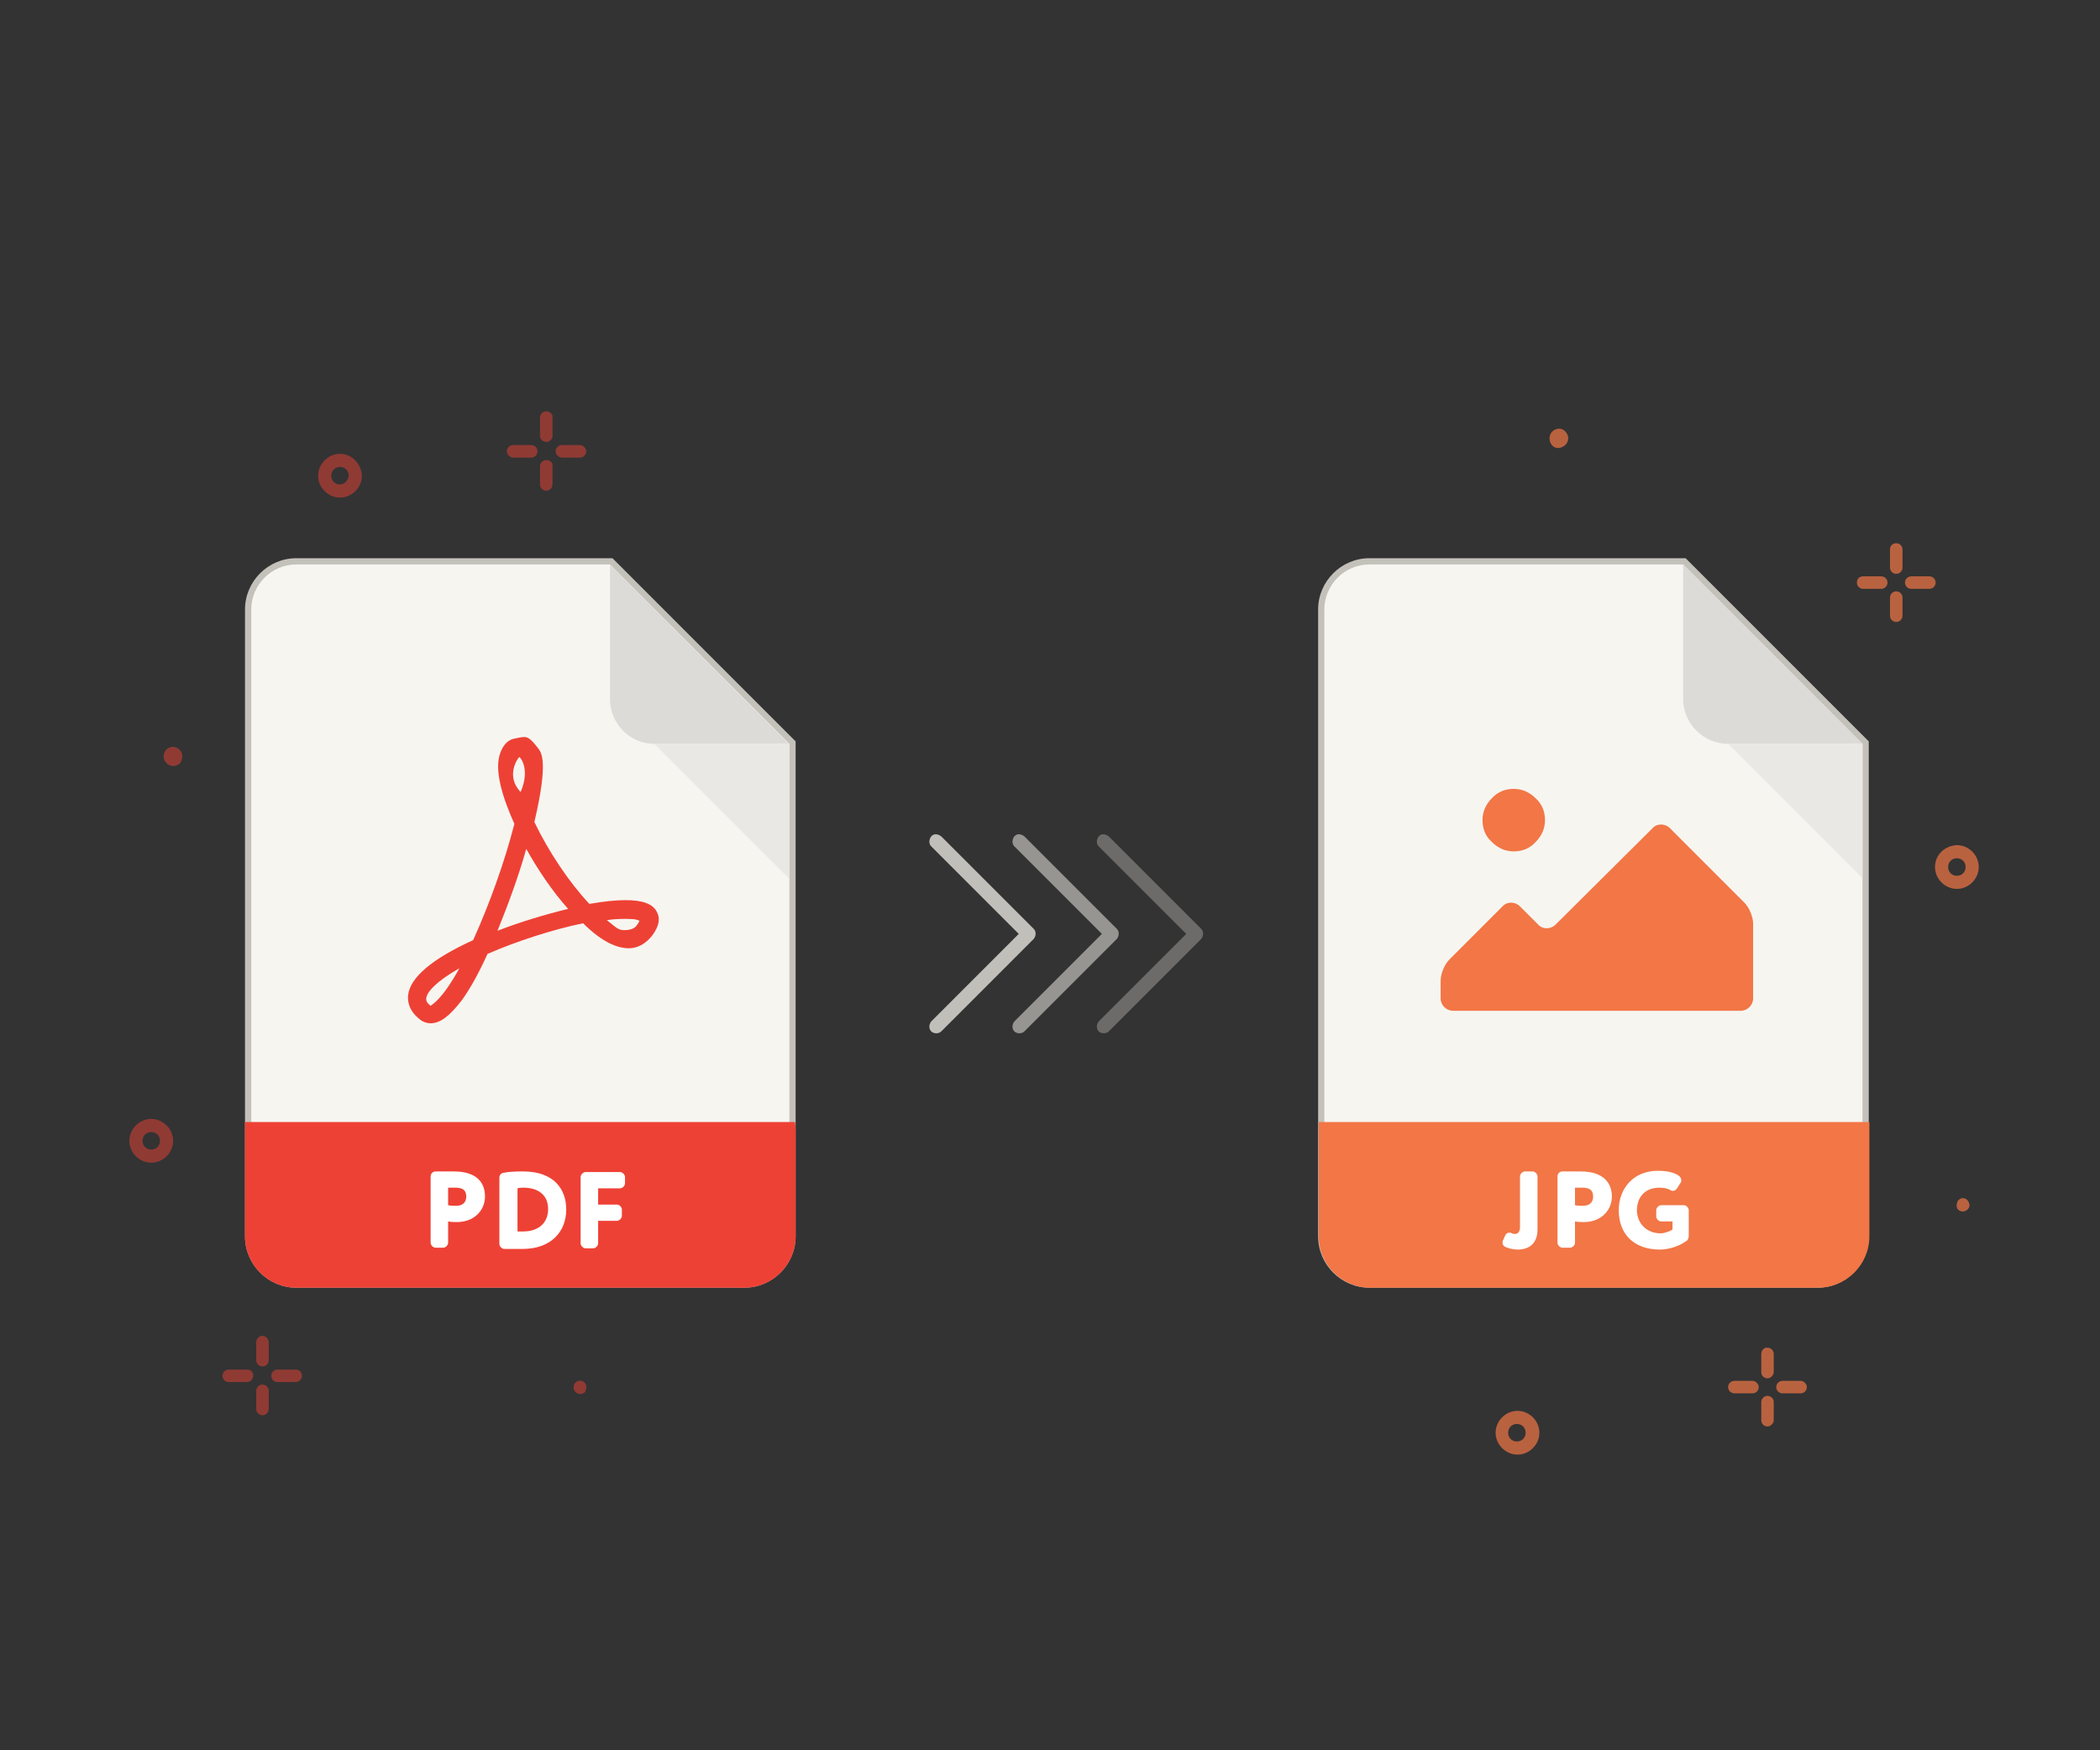 <?xml version="1.0" encoding="utf-8"?>
<!-- Generator: Adobe Illustrator 21.1.0, SVG Export Plug-In . SVG Version: 6.00 Build 0)  -->
<svg version="1.1" id="Слой_1" xmlns="http://www.w3.org/2000/svg" xmlns:xlink="http://www.w3.org/1999/xlink" x="0px" y="0px"
	 viewBox="0 0 336 280" style="enable-background:new 0 0 336 280;" xml:space="preserve">
<rect x="0" y="0" width="336" height="280" fill="#333333" stroke="none"/>
<style type="text/css">
	.st0{fill:#F7F5F0;}
	.st1{fill:#C4C1BB;}
	.st2{fill:#DDDBD7;}
	.st3{fill:#EE4135;}
	.st4{fill:#EAE8E4;}
	.st5{enable-background:new    ;}
	.st6{fill:#FFFFFF;}
	.st7{opacity:0.4;}
	.st8{fill:#C1BFB9;}
	.st9{opacity:0.7;}
	.st10{opacity:0.5;}
	.st11{fill:#F27646;}
</style>
<g>
	<path class="st0" d="M47.4,205.5c-4.2,0-7.7-3.4-7.7-7.7V97.5c0-4.2,3.4-7.7,7.7-7.7h50.4l29,29v79c0,4.2-3.4,7.7-7.7,7.7H47.4z"/>
	<path class="st1" d="M97.6,90.3l28.7,28.7v78.8c0,3.9-3.2,7.2-7.2,7.2H47.4c-3.9,0-7.2-3.2-7.2-7.2V97.5c0-3.9,3.2-7.2,7.2-7.2
		H97.6 M98,89.3h-0.4H47.4c-4.5,0-8.2,3.7-8.2,8.2v100.3c0,4.5,3.7,8.2,8.2,8.2h71.7c4.5,0,8.2-3.7,8.2-8.2V119v-0.4l-0.3-0.3
		L98.3,89.6L98,89.3L98,89.3z"/>
</g>
<path class="st2" d="M104.7,119h21.5L97.6,90.3v21.5C97.6,115.8,100.8,119,104.7,119z"/>
<g>
	<path class="st3" d="M47.4,205.5c-4.2,0-7.7-3.4-7.7-7.7V180h87v17.8c0,4.2-3.4,7.7-7.7,7.7H47.4z"/>
	<path class="st3" d="M126.2,180.5v17.3c0,3.9-3.2,7.2-7.2,7.2H47.4c-3.9,0-7.2-3.2-7.2-7.2v-17.3H126.2 M127.2,179.5h-1h-86h-1v1
		v17.3c0,4.5,3.7,8.2,8.2,8.2h71.7c4.5,0,8.2-3.7,8.2-8.2v-17.3L127.2,179.5L127.2,179.5z"/>
</g>
<polygon class="st4" points="126.2,140.5 104.7,119 126.2,119 "/>
<g class="st5">
	<path class="st6" d="M77.6,191.4c0,2.2-1.7,4.1-4.5,4.1c-0.3,0-0.9,0-1.4-0.1v3.4c0,0.4-0.4,0.8-0.8,0.8h-1.2
		c-0.4,0-0.8-0.4-0.8-0.8v-10.6c0-0.5,0.4-0.8,0.8-0.8c0.9,0,2.3,0,2.9,0C76.4,187.4,77.6,189.3,77.6,191.4z M71.7,192.8
		c0.4,0.1,0.9,0.1,1.3,0.1c0.7,0,1.6-0.3,1.6-1.5c0-1.1-0.7-1.4-1.7-1.4c-0.4,0-0.6,0-1.2,0V192.8z"/>
	<path class="st6" d="M83.7,187.4c4.9,0,6.9,2.8,6.9,6.1c0,3.4-2.3,6.3-7,6.3c-0.5,0-1.7,0-2.9,0c-0.4,0-0.8-0.4-0.8-0.8v-10.6
		c0-0.5,0.4-0.8,0.8-0.8C81.7,187.4,83.1,187.4,83.7,187.4z M82.7,197c0.4,0,0.6,0,1,0c2.4,0,4-1.3,4-3.6c0-2.3-1.7-3.4-3.9-3.4
		c-0.3,0-0.7,0-1,0.1V197z"/>
	<path class="st6" d="M95.7,198.9c0,0.4-0.4,0.8-0.8,0.8h-1.2c-0.4,0-0.8-0.4-0.8-0.8v-10.6c0-0.4,0.4-0.8,0.8-0.8h5.5
		c0.4,0,0.8,0.4,0.8,0.8v1c0,0.4-0.4,0.8-0.8,0.8h-3.5v2.6h3c0.4,0,0.8,0.4,0.8,0.8v1c0,0.4-0.4,0.8-0.8,0.8h-3V198.9z"/>
</g>
<path class="st3" d="M68.9,163.7L68.9,163.7c-0.6,0-1.2-0.2-1.7-0.6c-1.8-1.4-2-2.9-1.9-3.9c0.3-2.8,3.8-5.8,10.4-8.8
	c2.6-5.7,5.1-12.7,6.6-18.6c-1.7-3.8-3.4-8.6-2.2-11.5c0.4-1,1-1.8,2-2.1c0.4-0.1,1.4-0.3,1.8-0.3c0.9,0,1.6,1.1,2.2,1.8
	c0.5,0.7,1.7,2-0.6,11.8c2.3,4.8,5.6,9.7,8.8,13.1c2.3-0.4,4.2-0.6,5.8-0.6c2.7,0,4.4,0.6,5,1.9c0.6,1.1,0.3,2.3-0.7,3.7
	c-1,1.3-2.3,2.1-3.8,2.1c-2.1,0-4.6-1.3-7.3-4c-4.9,1-10.7,2.9-15.3,4.9c-1.4,3.1-2.8,5.6-4.1,7.4C71.9,162.6,70.4,163.7,68.9,163.7
	z M73.5,154.9c-3.7,2.1-5.2,3.8-5.3,4.8c0,0.2-0.1,0.6,0.7,1.2C69.1,160.7,70.7,160,73.5,154.9z M97.1,147.2
	c1.4,1.1,1.8,1.6,2.7,1.6c0.4,0,1.6,0,2.1-0.8c0.3-0.4,0.4-0.6,0.4-0.7c-0.2-0.1-0.5-0.3-2-0.3C99.4,147,98.3,147,97.1,147.2z
	 M84.2,135.8c-1.2,4.3-2.9,8.9-4.6,13.1c3.6-1.4,7.6-2.6,11.3-3.5C88.4,142.6,86.1,139.2,84.2,135.8z M83.1,121.1
	c-0.2,0.1-2.3,3,0.2,5.6C84.9,123,83.2,121.1,83.1,121.1z"/>
<g>
	<g class="st7">
		<path class="st8" d="M177.4,165c-0.2,0.2-0.5,0.3-0.8,0.3s-0.6-0.1-0.8-0.3c-0.4-0.4-0.4-1.1,0-1.6l14-14l-14-14
			c-0.4-0.4-0.4-1.1,0-1.6s1.1-0.4,1.6,0l14.8,14.8c0.4,0.4,0.4,1.1,0,1.6L177.4,165z"/>
	</g>
	<g class="st9">
		<path class="st8" d="M163.9,165c-0.2,0.2-0.5,0.3-0.8,0.3s-0.6-0.1-0.8-0.3c-0.4-0.4-0.4-1.1,0-1.6l14-14l-14-14
			c-0.4-0.4-0.4-1.1,0-1.6s1.1-0.4,1.6,0l14.8,14.8c0.4,0.4,0.4,1.1,0,1.6L163.9,165z"/>
	</g>
	<g>
		<path class="st8" d="M150.6,165c-0.2,0.2-0.5,0.3-0.8,0.3s-0.6-0.1-0.8-0.3c-0.4-0.4-0.4-1.1,0-1.6l14-14l-14-14
			c-0.4-0.4-0.4-1.1,0-1.6s1.1-0.4,1.6,0l14.8,14.8c0.4,0.4,0.4,1.1,0,1.6L150.6,165z"/>
	</g>
</g>
<g>
	<g class="st10">
		<g>
			<g>
				<path class="st3" d="M87.4,65.8c-0.6,0-1,0.5-1,1v2.9c0,0.6,0.5,1,1,1c0.6,0,1-0.5,1-1v-2.9C88.5,66.3,88,65.8,87.4,65.8z"/>
			</g>
		</g>
		<g>
			<g>
				<path class="st3" d="M87.4,73.6c-0.6,0-1,0.5-1,1v2.9c0,0.6,0.5,1,1,1c0.6,0,1-0.5,1-1v-2.9C88.5,74,88,73.6,87.4,73.6z"/>
			</g>
		</g>
		<g>
			<g>
				<path class="st3" d="M92.8,71.2h-2.9c-0.6,0-1,0.5-1,1s0.5,1,1,1h2.9c0.6,0,1-0.5,1-1S93.3,71.2,92.8,71.2z"/>
			</g>
		</g>
		<g>
			<g>
				<path class="st3" d="M85,71.2h-2.9c-0.6,0-1,0.5-1,1s0.5,1,1,1H85c0.6,0,1-0.5,1-1S85.6,71.2,85,71.2z"/>
			</g>
		</g>
	</g>
	<g class="st10">
		<g>
			<path class="st3" d="M54.4,72.6c-1.9,0-3.5,1.6-3.5,3.5s1.6,3.5,3.5,3.5s3.5-1.6,3.5-3.5C57.8,74.2,56.3,72.6,54.4,72.6z
				 M54.4,77.5c-0.8,0-1.4-0.6-1.4-1.4s0.6-1.4,1.4-1.4c0.8,0,1.4,0.6,1.4,1.4C55.7,76.9,55.1,77.5,54.4,77.5z"/>
		</g>
	</g>
	<g class="st10">
		<g>
			<path class="st3" d="M29,120.3c-0.3-0.6-1-0.9-1.6-0.8s-1.1,0.6-1.2,1.3c-0.1,0.7,0.3,1.3,0.9,1.6c0.6,0.3,1.3,0.1,1.7-0.3
				C29.2,121.5,29.3,120.8,29,120.3z"/>
		</g>
	</g>
	<g class="st10">
		<g>
			<g>
				<path class="st3" d="M42,213.7c-0.6,0-1,0.5-1,1v2.9c0,0.6,0.5,1,1,1c0.6,0,1-0.5,1-1v-2.9C43,214.2,42.5,213.7,42,213.7z"/>
			</g>
		</g>
		<g>
			<g>
				<path class="st3" d="M42,221.5c-0.6,0-1,0.5-1,1v2.9c0,0.6,0.5,1,1,1c0.6,0,1-0.5,1-1v-2.9C43,221.9,42.5,221.5,42,221.5z"/>
			</g>
		</g>
		<g>
			<g>
				<path class="st3" d="M47.3,219.1h-2.9c-0.6,0-1,0.5-1,1c0,0.6,0.5,1,1,1h2.9c0.6,0,1-0.5,1-1C48.3,219.5,47.9,219.1,47.3,219.1z
					"/>
			</g>
		</g>
		<g>
			<g>
				<path class="st3" d="M39.5,219.1h-2.9c-0.6,0-1,0.5-1,1c0,0.6,0.5,1,1,1h2.9c0.6,0,1-0.5,1-1C40.6,219.5,40.1,219.1,39.5,219.1z
					"/>
			</g>
		</g>
	</g>
	<g class="st10">
		<g>
			<path class="st3" d="M24.2,179c-1.9,0-3.5,1.6-3.5,3.5s1.6,3.5,3.5,3.5s3.5-1.6,3.5-3.5S26.1,179,24.2,179z M24.2,183.9
				c-0.8,0-1.4-0.6-1.4-1.4s0.6-1.4,1.4-1.4s1.4,0.6,1.4,1.4S25,183.9,24.2,183.9z"/>
		</g>
	</g>
	<g class="st10">
		<g>
			<path class="st3" d="M93.7,221.4c-0.2-0.4-0.7-0.6-1.1-0.5s-0.8,0.4-0.8,0.9c-0.1,0.5,0.2,0.9,0.6,1.1c0.4,0.2,0.9,0.1,1.2-0.2
				C93.8,222.3,93.9,221.8,93.7,221.4z"/>
		</g>
	</g>
</g>
<g>
	<g class="st9">
		<g>
			<g>
				<path class="st11" d="M302.4,87.9v2.9c0,0.6,0.5,1,1,1c0.6,0,1-0.5,1-1v-2.9c0-0.6-0.5-1-1-1C302.8,86.9,302.4,87.3,302.4,87.9z
					"/>
			</g>
		</g>
		<g>
			<g>
				<path class="st11" d="M302.4,95.6v2.9c0,0.6,0.5,1,1,1c0.6,0,1-0.5,1-1v-2.9c0-0.6-0.5-1-1-1C302.8,94.6,302.4,95.1,302.4,95.6z
					"/>
			</g>
		</g>
		<g>
			<g>
				<path class="st11" d="M297.1,93.2c0,0.6,0.5,1,1,1h2.9c0.6,0,1-0.5,1-1c0-0.6-0.5-1-1-1h-2.9C297.5,92.2,297.1,92.6,297.1,93.2z
					"/>
			</g>
		</g>
		<g>
			<g>
				<path class="st11" d="M304.8,93.2c0,0.6,0.5,1,1,1h2.9c0.6,0,1-0.5,1-1c0-0.6-0.5-1-1-1h-2.9C305.3,92.2,304.8,92.6,304.8,93.2z
					"/>
			</g>
		</g>
	</g>
	<g class="st9">
		<g>
			<path class="st11" d="M309.6,138.7c0,1.9,1.6,3.5,3.5,3.5s3.5-1.6,3.5-3.5s-1.6-3.5-3.5-3.5C311.1,135.3,309.6,136.8,309.6,138.7
				z M311.7,138.7c0-0.8,0.6-1.4,1.4-1.4s1.4,0.6,1.4,1.4s-0.6,1.4-1.4,1.4S311.7,139.5,311.7,138.7z"/>
		</g>
	</g>
	<g class="st9">
		<g>
			<path class="st11" d="M248.3,71.2c0.4,0.5,1.1,0.6,1.7,0.3c0.6-0.3,1-0.9,0.9-1.6c-0.1-0.6-0.6-1.2-1.2-1.3
				c-0.6-0.1-1.3,0.2-1.6,0.8C247.8,70,247.9,70.7,248.3,71.2z"/>
		</g>
	</g>
	<g class="st9">
		<g>
			<g>
				<path class="st11" d="M281.8,216.6v2.9c0,0.6,0.5,1,1,1s1-0.5,1-1v-2.9c0-0.6-0.5-1-1-1C282.3,215.5,281.8,216,281.8,216.6z"/>
			</g>
		</g>
		<g>
			<g>
				<path class="st11" d="M281.8,224.3v2.9c0,0.6,0.5,1,1,1s1-0.5,1-1v-2.9c0-0.6-0.5-1-1-1S281.8,223.7,281.8,224.3z"/>
			</g>
		</g>
		<g>
			<g>
				<path class="st11" d="M276.5,221.9c0,0.6,0.5,1,1,1h2.9c0.6,0,1-0.5,1-1s-0.5-1-1-1h-2.9C277,220.9,276.5,221.3,276.5,221.9z"/>
			</g>
		</g>
		<g>
			<g>
				<path class="st11" d="M284.2,221.9c0,0.6,0.5,1,1,1h2.9c0.6,0,1-0.5,1-1s-0.5-1-1-1h-2.9C284.7,220.9,284.2,221.3,284.2,221.9z"
					/>
			</g>
		</g>
	</g>
	<g class="st9">
		<g>
			<path class="st11" d="M239.3,229.2c0,1.9,1.6,3.5,3.5,3.5s3.5-1.6,3.5-3.5s-1.6-3.5-3.5-3.5S239.3,227.3,239.3,229.2z
				 M241.3,229.2c0-0.8,0.6-1.4,1.4-1.4c0.8,0,1.4,0.6,1.4,1.4s-0.6,1.4-1.4,1.4S241.3,230,241.3,229.2z"/>
		</g>
	</g>
	<g class="st9">
		<g>
			<path class="st11" d="M313.3,193.5c0.3,0.3,0.8,0.4,1.2,0.2c0.4-0.2,0.7-0.6,0.6-1.1c-0.1-0.4-0.4-0.8-0.8-0.9
				c-0.4-0.1-0.9,0.1-1.1,0.5C313,192.7,313,193.2,313.3,193.5z"/>
		</g>
	</g>
</g>
<g>
	<path class="st0" d="M219.2,205.5c-4.2,0-7.7-3.4-7.7-7.7V97.5c0-4.2,3.4-7.7,7.7-7.7h50.4l29,29v79c0,4.2-3.4,7.7-7.7,7.7H219.2z"
		/>
	<path class="st1" d="M269.3,90.3L298,119v78.8c0,3.9-3.2,7.2-7.2,7.2h-71.7c-3.9,0-7.2-3.2-7.2-7.2V97.5c0-3.9,3.2-7.2,7.2-7.2
		H269.3 M269.7,89.3h-0.4h-50.2c-4.5,0-8.2,3.7-8.2,8.2v100.3c0,4.5,3.7,8.2,8.2,8.2h71.7c4.5,0,8.2-3.7,8.2-8.2V119v-0.4l-0.3-0.3
		L270,89.6L269.7,89.3L269.7,89.3z"/>
</g>
<path class="st2" d="M276.5,119H298l-28.7-28.7v21.5C269.3,115.8,272.6,119,276.5,119z"/>
<g>
	<path class="st11" d="M219.2,205.5c-4.2,0-7.7-3.4-7.7-7.7V180h87v17.8c0,4.2-3.4,7.7-7.7,7.7H219.2z"/>
	<path class="st11" d="M298,180.5v17.3c0,3.9-3.2,7.2-7.2,7.2h-71.7c-3.9,0-7.2-3.2-7.2-7.2v-17.3H298 M299,179.5h-1h-86h-1v1v17.3
		c0,4.5,3.7,8.2,8.2,8.2h71.7c4.5,0,8.2-3.7,8.2-8.2v-17.3v-1H299z"/>
</g>
<polygon class="st4" points="298,140.5 276.5,119 298,119 "/>
<g>
	<path class="st6" d="M243.2,188.2c0-0.4,0.4-0.8,0.8-0.8h1.2c0.4,0,0.8,0.4,0.8,0.8v8.5c0,2.1-1.2,3.2-3.2,3.2
		c-0.7,0-1.4-0.2-1.9-0.4c-0.3-0.1-0.5-0.4-0.5-0.7c0-0.1,0-0.3,0.1-0.4l0.3-0.7c0.2-0.4,0.4-0.5,0.7-0.5c0.1,0,0.3,0,0.4,0.1
		c0.2,0.1,0.3,0.1,0.4,0.1h0.1c0.5,0,0.8-0.4,0.8-1.1L243.2,188.2L243.2,188.2z"/>
	<path class="st6" d="M257.9,191.4c0,2.2-1.7,4.1-4.5,4.1c-0.3,0-0.9,0-1.4-0.1v3.4c0,0.4-0.4,0.8-0.8,0.8H250
		c-0.4,0-0.8-0.4-0.8-0.8v-10.6c0-0.5,0.4-0.8,0.8-0.8c0.9,0,2.3,0,2.9,0C256.6,187.4,257.9,189.3,257.9,191.4z M252,192.8
		c0.4,0.1,0.9,0.1,1.3,0.1c0.7,0,1.6-0.3,1.6-1.5c0-1.1-0.7-1.4-1.7-1.4c-0.4,0-0.6,0-1.2,0L252,192.8L252,192.8z"/>
	<path class="st6" d="M265.7,197.3c0.7,0,1.6-0.4,1.9-0.6v-1.3h-1.8c-0.4,0-0.8-0.4-0.8-0.8v-1c0-0.4,0.4-0.8,0.8-0.8h3.6
		c0.4,0,0.8,0.4,0.8,0.8v4.1c0,0.4-0.2,0.8-0.5,0.9c-1.1,0.8-2.8,1.3-4.1,1.3c-4.2,0-6.6-2.5-6.6-6.3c0-3.5,2.4-6.3,6.2-6.3
		c1.5,0,2.4,0.2,3.3,0.7c0.3,0.2,0.5,0.5,0.5,0.8c0,0.1,0,0.3-0.1,0.4l-0.5,0.8c-0.2,0.3-0.4,0.5-0.7,0.5c-0.1,0-0.3,0-0.4-0.1
		c-0.5-0.3-1.1-0.4-1.8-0.4c-2,0-3.6,1.2-3.6,3.7C262,195.8,263.5,197.3,265.7,197.3z"/>
</g>
<g>
	<path class="st11" d="M242.2,136.2c1.4,0,2.6-0.5,3.5-1.5c1-1,1.5-2.2,1.5-3.5c0-1.4-0.5-2.6-1.5-3.5c-1-1-2.2-1.5-3.5-1.5
		c-1.4,0-2.6,0.5-3.5,1.5c-1,1-1.5,2.2-1.5,3.5c0,1.4,0.5,2.6,1.5,3.5C239.7,135.7,240.9,136.2,242.2,136.2z"/>
	<g>
		<path class="st11" d="M248.9,147.9c-0.8,0.8-2.1,0.8-2.8,0l-2.9-2.9c-0.8-0.8-2.1-0.8-2.8,0l-8.5,8.5c-0.8,0.8-1.4,2.3-1.4,3.4
			v2.8c0,1.1,0.9,2,2,2h46c1.1,0,2-0.9,2-2v-11.9c0-1.1-0.6-2.6-1.4-3.4l-11.9-11.9c-0.8-0.8-2.1-0.8-2.8,0L248.9,147.9z"/>
	</g>
</g>
</svg>
